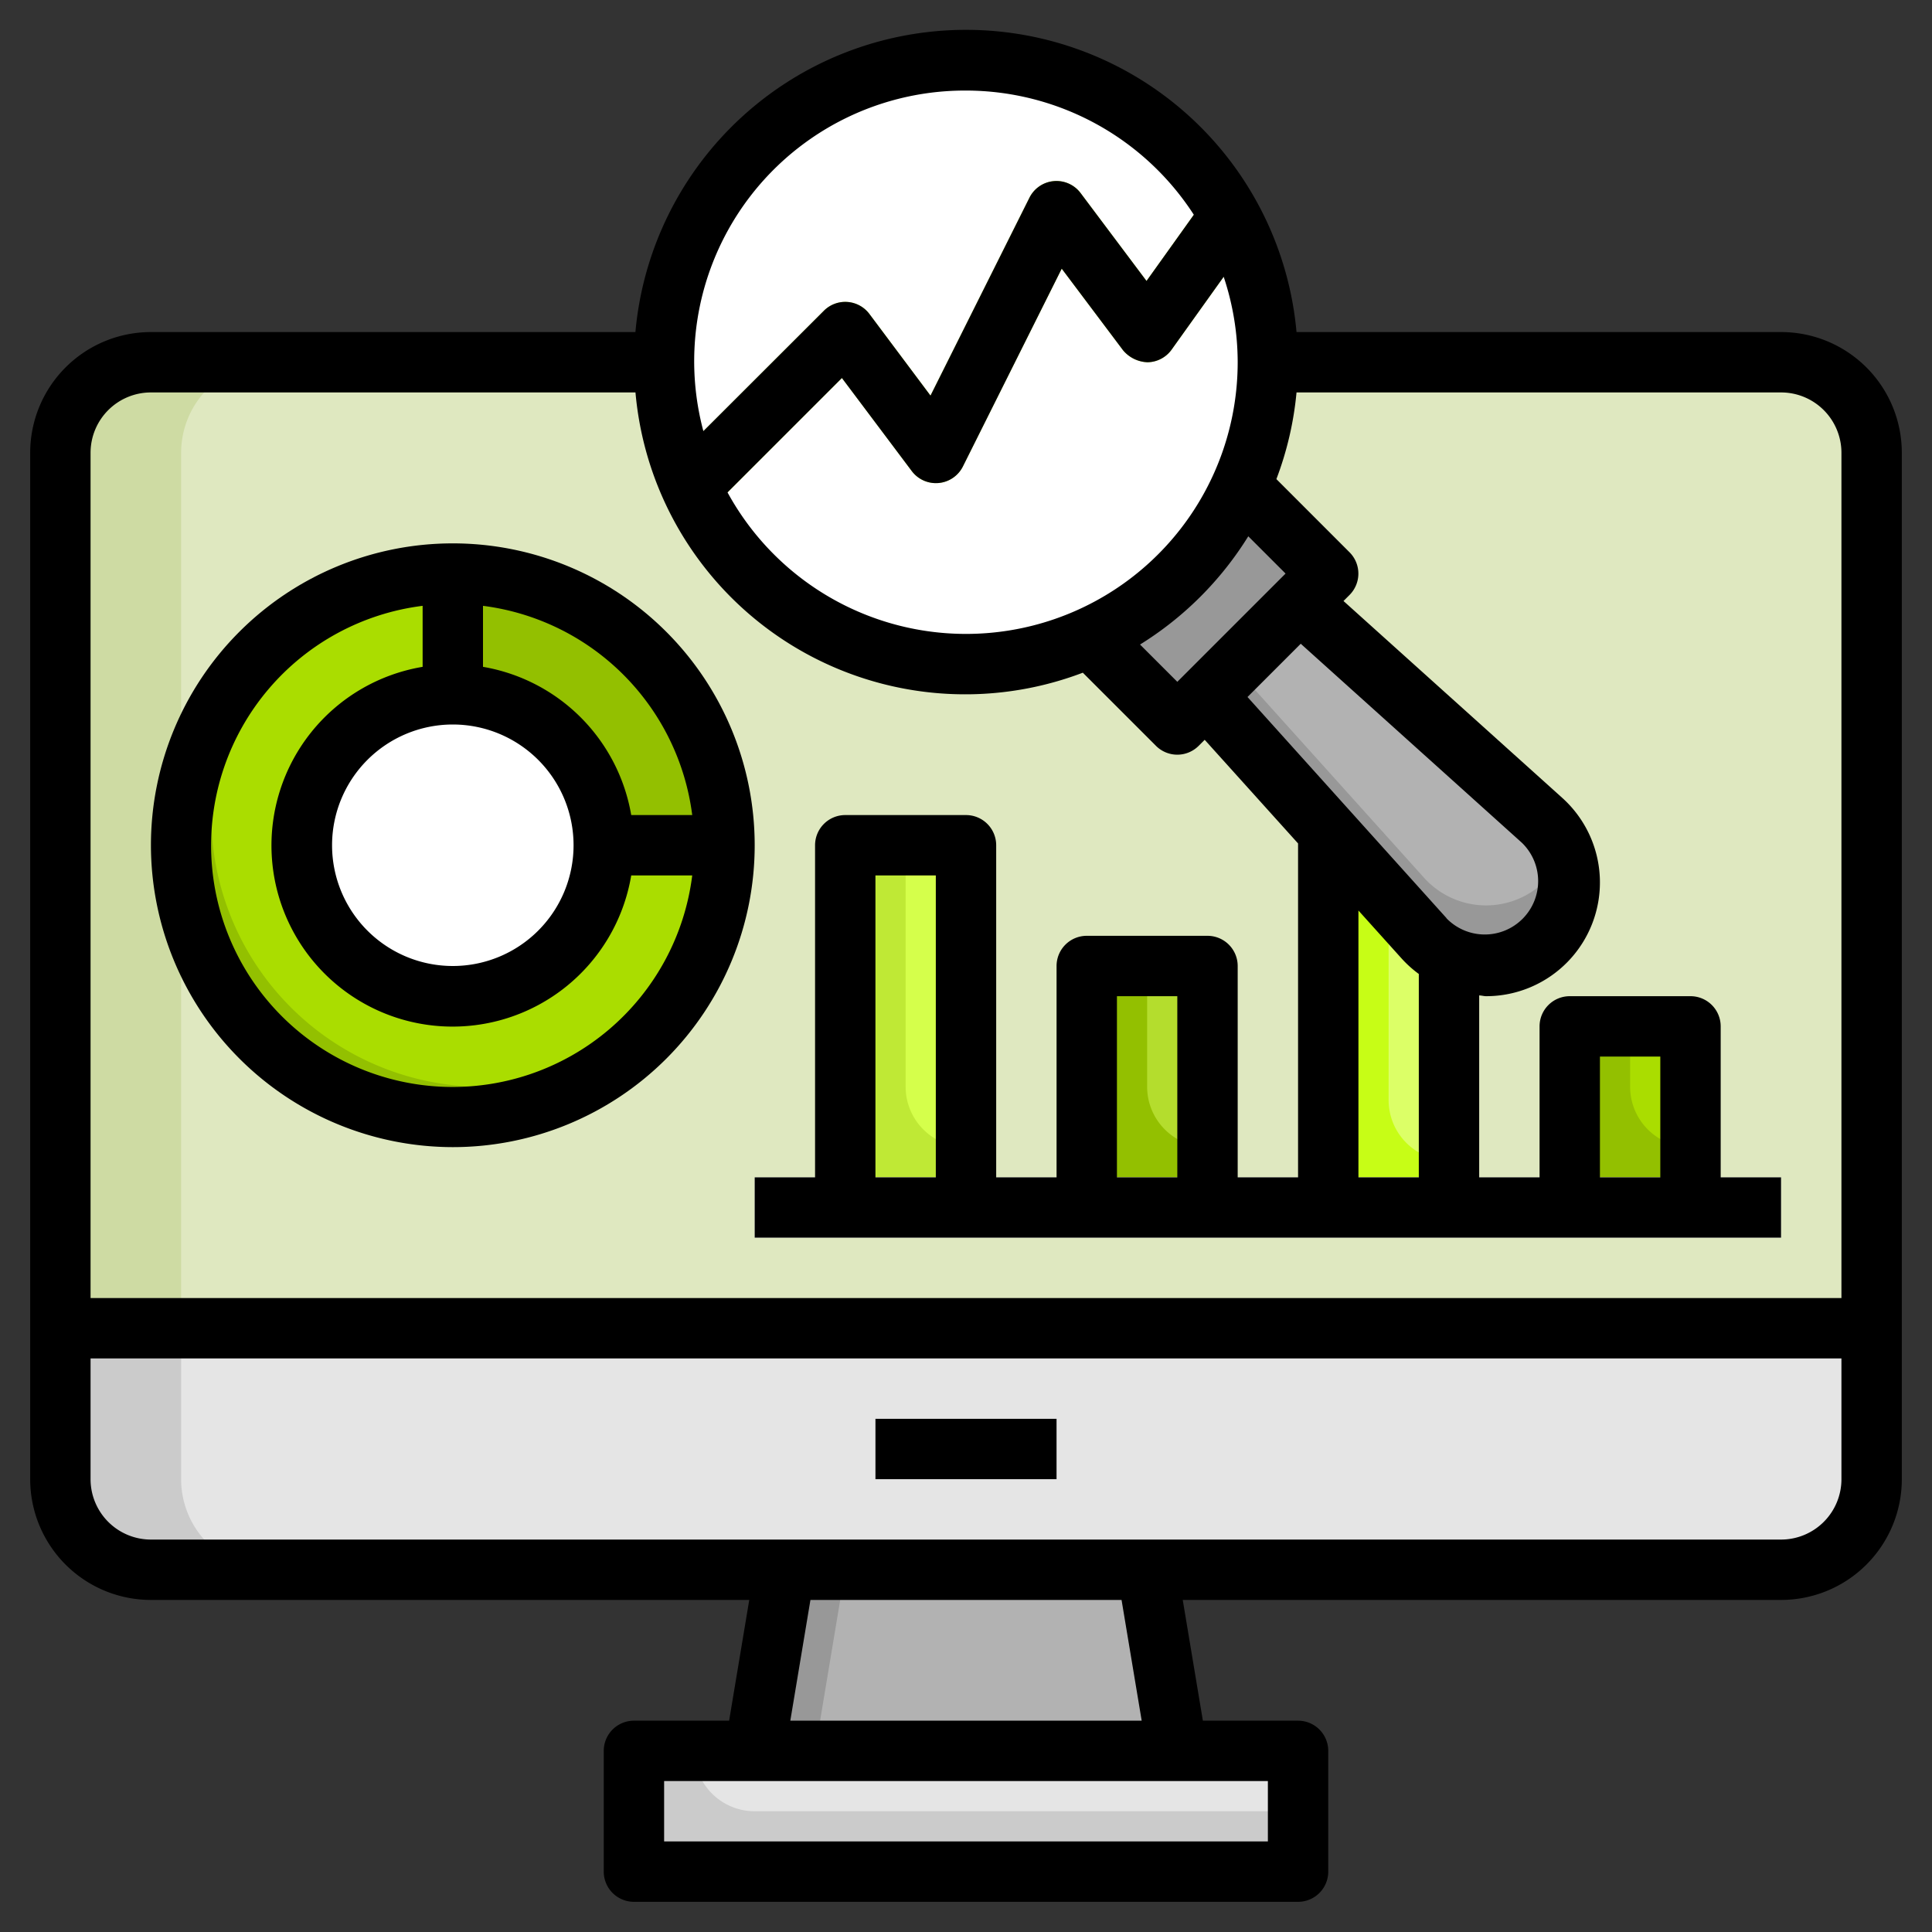<svg xmlns="http://www.w3.org/2000/svg" data-name="Layer 3" viewBox="0 0 64 64" id="Research"><rect x="0" y="0" width="64" height="64" fill="#333333" stroke="none"/><path fill="#cedba3" d="M22,12H5a3,3,0,0,0-3,3V49a3,3,0,0,0,3,3H59a3,3,0,0,0,3-3V15a3,3,0,0,0-3-3H42" class="colora3b8db svgShape"></path><path fill="#dfe8c0" d="M62,49V15a3,3,0,0,0-3-3H9a3,3,0,0,0-3,3V49a3,3,0,0,0,3,3H59A3,3,0,0,0,62,49Z" class="colorc0cee8 svgShape"></path><polygon fill="#989898" points="39 58 38 52 26 52 25 58 39 58" class="color989898 svgShape"></polygon><polygon fill="#b2b2b2" points="28 52 27 58 39 58 38 52 28 52" class="colorb2b2b2 svgShape"></polygon><rect width="22" height="4" x="21" y="58" fill="#cbcbcb" class="colorcbcbcb svgShape"></rect><path fill="#cbcbcb" d="M2,49a3,3,0,0,0,3,3H59a3,3,0,0,0,3-3V44H2Z" class="colorcbcbcb svgShape"></path><path fill="#e5e5e5" d="M62 49V44H6v5a3 3 0 003 3H59A3 3 0 0062 49zM25 60H43V58H23A2 2 0 0025 60z" class="colore5e5e5 svgShape"></path><rect width="6" height="2" x="29" y="47" fill="#ffffff" class="colorffffff svgShape"></rect><circle cx="15" cy="28" r="9" fill="#93c000" class="color0056c0 svgShape"></circle><path fill="#aadd00" d="M15,19a8.955,8.955,0,0,0-5.84,2.16A8.993,8.993,0,0,0,21.84,33.84,8.993,8.993,0,0,0,15,19Z" class="color0068dd svgShape"></path><circle cx="15" cy="28" r="5" fill="#ffffff" class="colorffffff svgShape"></circle><rect width="4" height="12" x="28" y="28" fill="#bfe935" class="colore9353f svgShape"></rect><rect width="4" height="8" x="36" y="32" fill="#93c000" class="color8bc000 svgShape"></rect><polygon fill="#c7fd16" points="44 27.556 44 40 48 40 48 31.71 44 27.556" class="colorfdb716 svgShape"></polygon><path fill="#dcff67" d="M46,29.633v6.811a2,2,0,0,0,2,2V31.71Z" class="colorffc767 svgShape"></path><rect width="4" height="6" x="52" y="34" fill="#93c000" class="color0056c0 svgShape"></rect><polyline fill="#989898" points="36.116 21.116 39 24 44 19 41.116 16.116" class="color989898 svgShape"></polyline><path fill="#989898" d="M39.947,23.053l7.228,8.031A2.769,2.769,0,0,0,49.232,32h0A2.768,2.768,0,0,0,52,29.232h0a2.769,2.769,0,0,0-.916-2.057l-8.031-7.228" class="color989898 svgShape"></path><path fill="#93c000" d="M24,28H20a5,5,0,0,0-5-5V19A9,9,0,0,1,24,28Z" class="color8bc000 svgShape"></path><path fill="#d5ff4b" d="M30,28v8a2,2,0,0,0,2,2V28Z" class="colorff4b50 svgShape"></path><path fill="#b4dd2d" d="M38,32v4a2,2,0,0,0,2,2V32Z" class="colora6d700 svgShape"></path><path fill="#aadd00" d="M54,34v2a2,2,0,0,0,2,2V34Z" class="color0068dd svgShape"></path><rect width="34" height="2" x="25" y="39" fill="#ffffff" class="colorffffff svgShape"></rect><path fill="#b2b2b2" d="M43.053,19.947,40.9,22.105l6.28,6.979A2.763,2.763,0,0,0,51.8,28.24a2.759,2.759,0,0,0-.72-1.065Z" class="colorb2b2b2 svgShape"></path><circle cx="32" cy="12" r="10" fill="#ffffff" class="colorffffff svgShape"></circle><path fill="#bfe935" d="M40.169,6.244,37.98,9.307,35.8,6.4a1,1,0,0,0-1.7.153l-3.276,6.552L28.8,10.4a1,1,0,0,0-1.507-.107l-4.8,4.8a9.942,9.942,0,0,0,.88,1.947l4.519-4.518L30.2,15.6a1,1,0,0,0,1.7-.153L35.171,8.9,37.2,11.6a1.105,1.105,0,0,0,.812.4,1,1,0,0,0,.8-.419l2.428-3.4A9.957,9.957,0,0,0,40.169,6.244Z" class="colore9353f svgShape"></path><path d="M59,11H42.949a10.994,10.994,0,0,0-21.9,0H5a4,4,0,0,0-4,4V49a4,4,0,0,0,4,4H24.82l-.667,4H21a1,1,0,0,0-1,1v4a1,1,0,0,0,1,1H43a1,1,0,0,0,1-1V58a1,1,0,0,0-1-1H39.847l-.667-4H59a4,4,0,0,0,4-4V15A4,4,0,0,0,59,11ZM45,39V30.162l1.432,1.591a3.76,3.76,0,0,0,.568.511V39Zm2.918-8.585-6.593-7.326,1.764-1.764,7.326,6.593a1.768,1.768,0,1,1-2.5,2.5ZM39,22.586l-1.235-1.235a11.089,11.089,0,0,0,3.586-3.586L42.586,19ZM41,12a9,9,0,0,1-16.9,4.311l3.789-3.789L30.2,15.6a1,1,0,0,0,1.7-.153L35.171,8.9,37.2,11.6a1.105,1.105,0,0,0,.812.4,1,1,0,0,0,.8-.419l1.724-2.412A8.959,8.959,0,0,1,41,12ZM32,3a8.994,8.994,0,0,1,7.547,4.114L37.98,9.307,35.8,6.4a1,1,0,0,0-1.7.153l-3.276,6.552L28.8,10.4a1,1,0,0,0-1.507-.107L23.3,14.281A8.966,8.966,0,0,1,32,3ZM5,13H21.051A10.964,10.964,0,0,0,35.87,22.284l2.423,2.423a1,1,0,0,0,1.414,0l.2-.2L43,27.94V39H41V32a1,1,0,0,0-1-1H36a1,1,0,0,0-1,1v7H33V28a1,1,0,0,0-1-1H28a1,1,0,0,0-1,1V39H25v2H59V39H57V34a1,1,0,0,0-1-1H52a1,1,0,0,0-1,1v5H49V32.975c.078,0,.154.025.232.025a3.768,3.768,0,0,0,2.521-6.568l-7.248-6.523.2-.2a1,1,0,0,0,0-1.414l-2.423-2.424A10.919,10.919,0,0,0,42.949,13H59a2,2,0,0,1,2,2V43H3V15A2,2,0,0,1,5,13ZM39,39H37V33h2Zm-8,0H29V29h2Zm24,0H53V35h2ZM42,61H22V59H42Zm-4.18-4H26.18l.667-4H37.153ZM59,51H5a2,2,0,0,1-2-2V45H61v4A2,2,0,0,1,59,51Z" fill="#000000" class="color000000 svgShape"></path><rect width="6" height="2" x="29" y="47" fill="#000000" class="color000000 svgShape"></rect><path d="M15,38A10,10,0,1,0,5,28,10.011,10.011,0,0,0,15,38Zm7.931-11H20.91A6.008,6.008,0,0,0,16,22.09V20.069A8.008,8.008,0,0,1,22.931,27ZM15,24a4,4,0,1,1-4,4A4,4,0,0,1,15,24Zm-1-3.931V22.09A6,6,0,1,0,20.91,29h2.021A8,8,0,1,1,14,20.069Z" fill="#000000" class="color000000 svgShape"></path></svg>